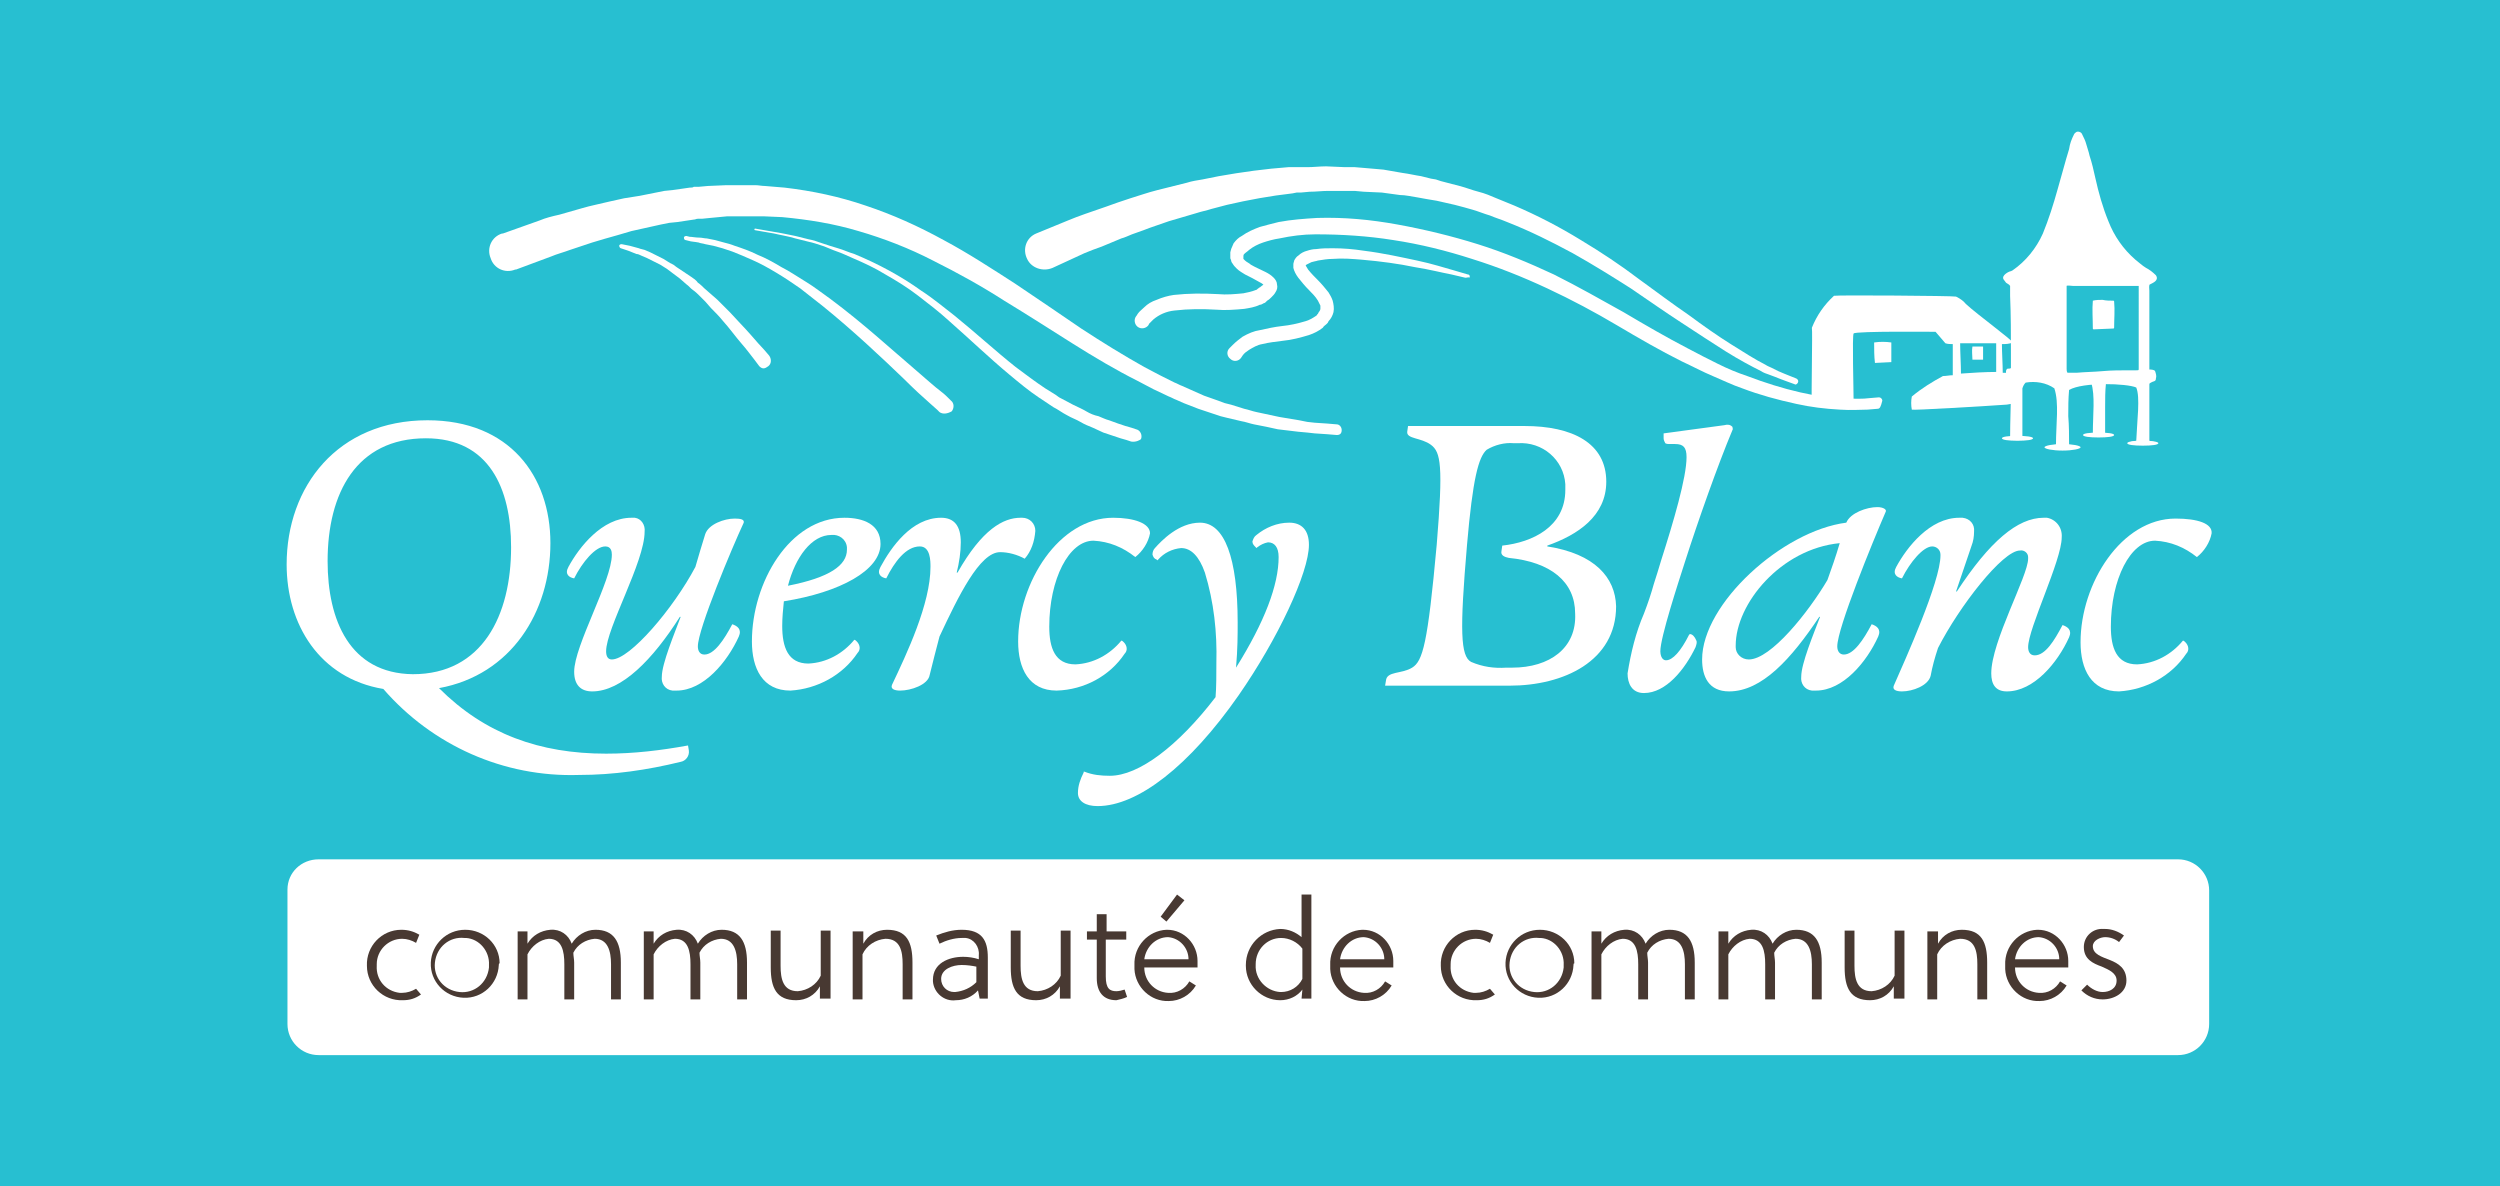 <svg xmlns="http://www.w3.org/2000/svg" xmlns:xlink="http://www.w3.org/1999/xlink" id="Layer_1" x="0px" y="0px" viewBox="0 0 305.2 144.8" style="enable-background:new 0 0 305.2 144.8;" xml:space="preserve"><style type="text/css">	.st0{fill:#27BFD1;}	.st1{fill:#FFFFFF;}	.st2{fill:#483932;}</style><rect y="-2" class="st0" width="305.2" height="148.8"></rect><g id="Groupe_29_1_" transform="translate(-312.106 -350.993)">	<path id="Trac&#xE9;_1_1_" class="st1" d="M438.6,379.5l3.9-1.6l1-0.4l1.1-0.4l2.6-0.9c0.5-0.2,0.9-0.3,1.4-0.5l1.5-0.5  c1-0.3,2.1-0.7,3.3-1l3.6-0.9c0.6-0.2,1.3-0.3,1.9-0.4l2-0.4c2.8-0.5,5.7-0.9,8.5-1.1l0.6,0c0.2,0,0.4,0,0.6,0l1.1,0  c0.8,0,1.5-0.1,2.3-0.1l2.3,0.1l1.2,0l1.2,0.1l2.3,0.2l2.3,0.4c0.8,0.1,1.6,0.3,2.3,0.4l1.2,0.3l0.6,0.1l0.6,0.2l2.3,0.6  c0.8,0.2,1.5,0.5,2.3,0.7s1.5,0.5,2.2,0.8s1.5,0.6,2.2,0.9c2.8,1.2,5.5,2.6,8.1,4.2c2.5,1.5,4.9,3.1,7,4.7c2.2,1.6,4.2,3.1,6.1,4.4  c1.9,1.4,3.6,2.6,5.2,3.6c1.6,1,3,1.9,4.2,2.5c0.3,0.2,0.6,0.3,0.8,0.4l0.8,0.4c0.5,0.2,0.9,0.4,1.2,0.5l1,0.4l0,0  c0.2,0.1,0.3,0.3,0.2,0.5c-0.1,0.2-0.3,0.3-0.4,0.2l-1.1-0.4c-0.3-0.1-0.8-0.3-1.3-0.5l-0.8-0.3c-0.3-0.1-0.6-0.2-0.9-0.4  c-1.2-0.6-2.7-1.4-4.3-2.4c-1.6-1-3.4-2.2-5.4-3.5s-4-2.7-6.2-4.2c-2.2-1.4-4.6-2.9-7.1-4.3c-2.6-1.4-5.2-2.7-8-3.8  c-0.7-0.3-1.4-0.5-2.1-0.8c-0.7-0.2-1.4-0.5-2.1-0.7c-0.7-0.2-1.4-0.4-2.2-0.6l-2.2-0.5l-0.6-0.1l-0.6-0.1l-1.1-0.2  c-0.7-0.1-1.5-0.3-2.2-0.3l-2.2-0.3l-2.2-0.1l-1.1-0.1l-1.1,0l-2.2,0c-0.7,0-1.4,0.1-2.2,0.1l-1.1,0.1c-0.2,0-0.4,0-0.5,0l-0.5,0.1  c-2.7,0.3-5.4,0.8-8,1.4l-1.9,0.5c-0.6,0.2-1.2,0.3-1.8,0.5l-3.4,1c-1.1,0.4-2.1,0.7-3.1,1.1l-1.4,0.5c-0.5,0.2-0.9,0.4-1.3,0.5  l-2.4,1l-1.1,0.4l-1,0.4l-3.9,1.8c-1.2,0.5-2.6,0-3.1-1.1C436.9,381.4,437.4,380,438.6,379.5L438.6,379.5L438.6,379.5L438.6,379.5z  "></path>	<path id="Trac&#xE9;_2_1_" class="st1" d="M541.3,400.9l-1.2,0.1c-0.8,0-2,0.1-3.4,0c-1.8-0.1-3.5-0.3-5.3-0.7  c-2.3-0.5-4.5-1.1-6.6-1.9c-1.2-0.4-2.4-1-3.6-1.5s-2.5-1.2-3.8-1.8c-2.6-1.3-5.2-2.8-7.9-4.4s-5.5-3.1-8.5-4.5  c-3-1.4-6-2.6-9.2-3.6c-3.1-1-6.3-1.8-9.6-2.3c-3.1-0.5-6.3-0.7-9.5-0.7c-1.5,0-3,0.2-4.4,0.5c-0.7,0.1-1.4,0.3-2,0.5  c-0.6,0.2-1.2,0.5-1.7,0.9c-0.2,0.2-0.4,0.3-0.6,0.5c-0.1,0.1-0.1,0.2-0.1,0.3c0,0,0,0.1,0,0.1c0,0,0,0,0,0.1v0v0c0,0,0-0.1,0,0  v0.1c0,0,0,0,0,0c0,0,0,0,0,0l0,0c0.1,0.1,0.1,0.1,0.2,0.2c0.2,0.2,0.5,0.3,0.7,0.5c0.5,0.3,1.2,0.6,1.8,0.9c0.4,0.2,0.7,0.4,1,0.7  c0.2,0.2,0.4,0.5,0.4,0.8c0.1,0.4,0,0.7-0.2,1c-0.1,0.2-0.3,0.4-0.5,0.6c-0.1,0.1-0.3,0.3-0.5,0.4l-0.1,0.1l-0.1,0.1  c-0.1,0.1-0.2,0.1-0.2,0.1c-0.2,0.1-0.3,0.2-0.5,0.2c-0.6,0.3-1.3,0.4-1.9,0.5c-1.1,0.1-2.3,0.2-3.4,0.1c-1.7-0.1-3.4-0.1-5.1,0.1  c-1,0.1-1.9,0.5-2.6,1.1c-0.2,0.2-0.3,0.3-0.5,0.5l-0.1,0.2l0,0c-0.3,0.4-0.9,0.5-1.3,0.2c-0.4-0.3-0.5-0.9-0.2-1.3  c0,0,0.1-0.1,0.2-0.3c0.2-0.3,0.5-0.5,0.8-0.8c0.4-0.4,0.9-0.7,1.5-0.9c0.7-0.3,1.4-0.5,2.1-0.6c1.8-0.2,3.6-0.2,5.4-0.1  c1,0.1,2.1,0,3.1-0.1c0.5-0.1,1-0.2,1.5-0.4c0.1,0,0.2-0.1,0.3-0.2c0.1,0,0.1-0.1,0.1-0.1l0.1,0l0.1-0.1c0.1-0.1,0.3-0.2,0.4-0.3  c0,0,0,0.1,0,0.1c0,0.1,0,0,0,0c-0.2-0.2-0.4-0.3-0.6-0.4c-0.5-0.3-1.1-0.6-1.7-0.9c-0.3-0.2-0.7-0.4-1-0.7  c-0.2-0.2-0.4-0.4-0.5-0.6c-0.1-0.1-0.2-0.3-0.2-0.4c0-0.1-0.1-0.2-0.1-0.3c0-0.1,0-0.1,0-0.2v-0.1c0,0,0-0.1,0-0.1v0l0-0.1  c0-0.1,0-0.1,0-0.2c0-0.1,0.1-0.3,0.1-0.4c0.1-0.2,0.2-0.5,0.3-0.7c0.3-0.4,0.6-0.7,1-0.9c0.7-0.5,1.4-0.8,2.2-1.1  c0.7-0.2,1.5-0.4,2.3-0.6c1.6-0.3,3.1-0.4,4.7-0.5c3.3-0.1,6.5,0.2,9.8,0.8c3.3,0.6,6.6,1.4,9.8,2.4c3.2,1,6.3,2.3,9.3,3.7  c3,1.5,5.8,3.1,8.5,4.6c2.7,1.6,5.3,3.1,7.8,4.4c1.3,0.7,2.5,1.3,3.7,1.9s2.4,1.1,3.6,1.5c2.1,0.8,4.3,1.5,6.5,2  c1.7,0.4,3.4,0.6,5.1,0.7c1.4,0.1,2.6,0.1,3.3,0l1.2-0.1c0.2,0,0.4,0.2,0.4,0.4C541.7,400.7,541.6,400.9,541.3,400.9"></path>	<path id="Trac&#xE9;_3_1_" class="st1" d="M491,384.9l-1.7-0.4c-1.1-0.2-2.6-0.6-4.5-0.9c-1.9-0.4-4.1-0.7-6.4-0.9  c-1.2-0.1-2.4-0.2-3.6-0.1c-0.6,0-1.2,0.1-1.8,0.2c-0.3,0.1-0.5,0.1-0.8,0.2c-0.2,0.1-0.4,0.2-0.6,0.3c0,0-0.1,0.1-0.1,0.1  c0,0,0,0,0,0c0,0,0,0,0,0c0,0,0,0,0,0c0.1,0.2,0.2,0.3,0.3,0.5c0.4,0.5,0.8,0.9,1.2,1.3c0.5,0.5,0.9,1,1.3,1.5  c0.2,0.3,0.4,0.7,0.5,1c0.1,0.4,0.2,0.9,0.1,1.4c-0.1,0.4-0.3,0.8-0.6,1.1l-0.1,0.2c-0.1,0.1-0.1,0.1-0.2,0.2  c-0.1,0.1-0.3,0.2-0.4,0.4c-0.5,0.4-1.1,0.7-1.7,0.9c-1,0.3-2.1,0.6-3.2,0.7c-0.8,0.1-1.7,0.2-2.5,0.4c-0.6,0.1-1.1,0.4-1.6,0.7  c-0.3,0.2-0.6,0.4-0.8,0.7l-0.2,0.3l0,0c-0.3,0.4-0.9,0.5-1.3,0.1c-0.4-0.3-0.5-0.9-0.1-1.3c0,0,0.1-0.1,0.4-0.4  c0.4-0.4,0.8-0.7,1.2-1c0.7-0.4,1.4-0.7,2.1-0.8c0.9-0.2,1.8-0.4,2.7-0.5c1-0.1,1.9-0.3,2.9-0.6c0.4-0.1,0.9-0.4,1.2-0.6  c0.1-0.1,0.2-0.1,0.2-0.2c0,0,0.1-0.1,0.1-0.1l0.1-0.2c0.1-0.1,0.2-0.3,0.2-0.4c0-0.1,0-0.3,0-0.4c-0.1-0.2-0.2-0.4-0.3-0.6  c-0.3-0.5-0.7-0.9-1.1-1.3c-0.5-0.5-0.9-1-1.3-1.5c-0.3-0.4-0.5-0.8-0.6-1.2c0-0.1,0-0.2,0-0.2c0-0.1,0-0.2,0-0.3  c0-0.1,0.1-0.3,0.1-0.4c0.1-0.2,0.3-0.5,0.5-0.6c0.3-0.3,0.7-0.5,1.1-0.6c0.3-0.1,0.7-0.2,1.1-0.2c0.7-0.1,1.3-0.1,2-0.1  c1.3,0,2.5,0.1,3.8,0.3c2.4,0.3,4.6,0.8,6.5,1.2c1.9,0.4,3.4,0.9,4.5,1.2l1.7,0.5c0.2,0,0.3,0.2,0.2,0.4  C491.4,384.8,491.2,384.9,491,384.9L491,384.9L491,384.9z"></path>	<path id="Trac&#xE9;_4_1_" class="st1" d="M396.1,442c-3.3,0.6-6.6,1-10,1c-8.1,0-14.8-2.4-20.4-8c8.8-1.6,13.6-9.3,13.6-17.7  c0-8.2-5-15-15-15c-11,0-17.2,8.1-17.2,17.6c0,7.3,4,13.9,11.8,15.2c6,6.9,14.7,10.8,23.9,10.5c4.2,0,8.3-0.6,12.4-1.6  c0.6-0.1,1.1-0.7,1-1.4c0,0,0,0,0,0L396.1,442z M352.1,419.5c0-8.3,3.5-15,12-15c7.7,0,10.4,6.1,10.4,13.3c0,8.3-3.5,15.5-12,15.5  C354.8,433.2,352.1,426.7,352.1,419.5"></path>	<path id="Trac&#xE9;_5_1_" class="st1" d="M401.8,414.3c-1.3,0-3.2,0.7-3.6,1.9c-0.4,1.3-0.8,2.6-1.2,4c-2.7,5.1-8,11.3-10.2,11.3  c-0.5,0-0.7-0.4-0.7-1c0-2.8,4.7-10.9,4.7-14.6c0.1-0.8-0.4-1.6-1.2-1.7c-0.1,0-0.3,0-0.4,0c-3.6,0-6.4,3.6-7.7,6  c-0.5,0.9,0.1,1.3,0.7,1.4c1-2,2.6-3.9,3.8-3.9c0.7,0,0.8,0.6,0.8,1c0,3.2-4.6,11.1-4.6,14.3c0,1.6,0.8,2.4,2.2,2.4  c3.6,0,7.4-3.9,10.7-9.1h0.1c-0.7,1.9-2.3,5.7-2.3,7.3c-0.1,0.8,0.4,1.6,1.3,1.7c0.2,0,0.3,0,0.5,0c3.3,0,6.2-3.5,7.6-6.6  c0.4-0.9-0.2-1.3-0.8-1.5c-1,1.9-2.2,3.7-3.4,3.7c-0.6,0-0.8-0.5-0.8-1c0-2.1,4.2-12.1,5.6-15.1C403,414.4,402.5,414.3,401.8,414.3  "></path>	<path id="Trac&#xE9;_6_1_" class="st1" d="M419.6,417.4c0-2.4-2.1-3.2-4.4-3.2c-6.7,0-11.3,7.9-11.3,15.1c0,3.3,1.3,6,4.7,6  c3.3-0.2,6.4-1.9,8.2-4.6c0.4-0.4,0.3-1-0.1-1.4c-0.1-0.1-0.2-0.2-0.3-0.2c-1.4,1.7-3.4,2.8-5.6,2.9c-2.5,0-3.2-2-3.2-4.6  c0-1,0.1-2,0.2-3C414.7,423.3,419.6,420.6,419.6,417.4 M413.6,416.3c0.9-0.1,1.8,0.5,1.9,1.5c0,0.1,0,0.2,0,0.3  c0,1.9-2.1,3.4-7.2,4.4C409.2,419,411.2,416.3,413.6,416.3"></path>	<path id="Trac&#xE9;_7_1_" class="st1" d="M438.5,415.8c0-0.9-0.7-1.6-1.6-1.6c-0.1,0-0.1,0-0.2,0c-2.1,0-4.7,1.4-7.7,6.7h-0.1  c0.3-1.2,0.5-2.5,0.5-3.7c0-2-0.8-3-2.4-3c-3.6,0-6.1,3.6-7.4,6c-0.5,0.9,0.1,1.3,0.7,1.4c1-2,2.4-3.9,4.1-3.9  c1.3,0,1.3,1.8,1.3,2.5c0,4.5-2.9,10.6-4.7,14.4c-0.2,0.5,0.3,0.7,1,0.7c1.3,0,3.4-0.7,3.6-1.9c0.4-1.6,0.8-3.2,1.2-4.7  c2.3-4.9,4.9-10.3,7.4-10.3c1,0,2.1,0.3,3,0.8C438,418.3,438.4,417.1,438.5,415.8"></path>	<path id="Trac&#xE9;_8_1_" class="st1" d="M449.4,430.8c0.4-0.4,0.3-1-0.1-1.4c-0.1-0.1-0.2-0.2-0.3-0.2c-1.4,1.7-3.4,2.8-5.6,2.9  c-2.5,0-3.2-2-3.2-4.6c0-5.8,2.4-10.5,5.4-10.5c1.9,0.1,3.6,0.8,5.1,2c0.9-0.7,1.6-1.8,1.8-2.9c0-1.2-1.9-1.9-4.5-1.9  c-6.6,0-11.6,7.9-11.6,15.1c0,3.3,1.3,6,4.7,6C444.5,435.2,447.6,433.5,449.4,430.8"></path>	<path id="Trac&#xE9;_9_1_" class="st1" d="M469.5,414.8c-1.5,0-2.9,0.6-4,1.5c-0.3,0.2-0.4,0.5-0.5,0.8c0,0.3,0.2,0.5,0.4,0.7l0.1,0.1  l0.1-0.1c0.4-0.3,0.8-0.5,1.3-0.6c0.8,0,1.3,0.6,1.3,1.8c0,3.4-1.7,7.9-5.2,13.5c0.2-2.3,0.2-4,0.2-5.5c0-7.9-1.6-12.2-4.6-12.2  c-2.6,0-4.7,2.2-5.5,3.1c-0.2,0.2-0.3,0.5-0.3,0.8c0.1,0.3,0.2,0.5,0.5,0.6l0.1,0.1l0.1-0.1c0.7-0.8,1.7-1.3,2.8-1.4  c1.2,0,2.2,1,2.9,3c1.1,3.6,1.5,7.3,1.4,11c0,1.3,0,3.1-0.1,4.2c-4.6,6-9.4,9.6-12.9,9.6c-1.1,0-2.1-0.1-3.1-0.5l-0.1,0l0,0.1  c-0.4,0.8-0.7,1.6-0.7,2.5c0,1,0.9,1.6,2.4,1.6c4.9,0,11.2-4.9,17.2-13.5c4.8-6.9,8.6-15,8.6-18.4  C471.9,415.7,471,414.8,469.5,414.8"></path>	<path id="Trac&#xE9;_10_1_" class="st1" d="M501,417.7v-0.1c3.7-1.3,7.2-3.6,7.2-7.8c0-4.7-4.1-6.8-10-6.8h-14.2l-0.1,0.7  c-0.1,0.9,1.7,0.7,2.9,1.6s1.5,2.5,0.7,12.2c-1.1,12.1-1.7,14.2-3,15c-1.3,0.8-3.1,0.4-3.2,1.6l-0.1,0.6h15.2c6.6,0,13-3,13-9.7  C509.3,421.5,506.8,418.6,501,417.7 M496.7,432.5h-0.7c-1.5,0.1-2.9-0.1-4.3-0.7c-1.3-0.7-1.4-3.8-0.5-14.3  c0.7-8.1,1.4-10.7,2.4-11.6c1-0.6,2.2-0.9,3.3-0.8h0.5c3-0.2,5.6,2,5.8,5c0,0.2,0,0.5,0,0.7c0,4.5-4,6.4-7.7,6.8l-0.1,0.7  c-0.1,0.5,0.4,0.7,0.9,0.8c5.1,0.5,8.1,2.9,8.1,6.8C504.6,430.1,501.3,432.5,496.7,432.5"></path>	<path id="Trac&#xE9;_11_1_" class="st1" d="M518.4,428.4L518.4,428.4l-0.1,0.1c-1,2-2,3.1-2.8,3.1c-0.6,0-0.7-0.8-0.7-1.1  c0-1.7,2.2-8.4,3-10.9c1.6-5,4-11.8,5.8-16.1c0.1-0.1,0-0.3,0-0.4c-0.3-0.3-0.6-0.3-1-0.2l-7.4,1v0.6c0,0.2,0.1,0.4,0.2,0.6  c0.2,0.1,0.3,0.1,0.5,0.1c0.1,0,0.2,0,0.3,0s0.2,0,0.4,0c1,0,1.4,0.4,1.4,1.6c0,2.5-1.6,7.9-3.1,12.6c-0.3,1-0.6,2-0.9,2.9  c-0.3,1.1-0.7,2.3-1.2,3.6c-1,2.3-1.6,4.8-2,7.3c0,1.2,0.5,2.4,2,2.4c2.7,0,5-2.9,6.3-5.6c0.1-0.3,0.2-0.6,0.1-0.8  C519,428.7,518.7,428.4,518.4,428.4"></path>	<path id="Trac&#xE9;_12_1_" class="st1" d="M541.3,412.9c-1.3,0-3.3,0.7-3.8,1.9c-7.8,1-17.6,9.9-17.6,16.7c0,2.1,0.8,3.9,3.3,3.9  c4,0,7.6-4,11-9.1h0.1c-0.8,2.1-2.3,5.7-2.3,7.3c-0.1,0.8,0.4,1.6,1.3,1.7c0.2,0,0.3,0,0.5,0c3.3,0,6.2-3.5,7.6-6.6  c0.4-0.9-0.2-1.3-0.8-1.5c-1,1.9-2.2,3.7-3.4,3.7c-0.5,0-0.8-0.4-0.8-1c0-2.2,4.3-12.7,5.9-16.4C542.5,413.2,542,412.9,541.3,412.9   M535.2,421.8c-2.3,3.9-6.9,9.7-9.6,9.7c-0.9,0-1.6-0.7-1.6-1.5c0-0.1,0-0.1,0-0.2c0-5.1,5.5-11.8,12.7-12.5  C536.2,419,535.7,420.4,535.2,421.8"></path>	<path id="Trac&#xE9;_13_1_" class="st1" d="M563.9,427.3c-1,1.9-2.1,3.7-3.4,3.7c-0.6,0-0.8-0.5-0.8-1c0-2.3,4.1-10.6,4.1-13.4  c0.1-1.2-0.7-2.2-1.8-2.4c-0.1,0-0.2,0-0.4,0c-3.2,0-6.6,2.9-10.6,9h-0.1l1.9-5.6c0.2-0.5,0.3-1.1,0.3-1.7c0.1-0.9-0.5-1.6-1.4-1.7  c-0.1,0-0.3,0-0.4,0c-3.6,0-6.4,3.6-7.7,6c-0.5,0.9,0.1,1.3,0.7,1.4c1-2,2.6-3.9,3.7-3.9c0.5,0,1,0.4,1,1c0,0,0,0.1,0,0.1  c0,3.2-4.3,12.7-5.7,15.9c-0.2,0.5,0.3,0.7,1,0.7c1.3,0,3.2-0.7,3.5-1.9c0.2-1.1,0.5-2.2,0.9-3.4c2.6-5.1,7.9-11.9,10-11.9  c0.5-0.1,1,0.3,1,0.8c0,0.1,0,0.1,0,0.2c0,2.1-4.5,10.1-4.5,14c0,1.3,0.5,2.2,1.9,2.2c3.3,0,6.2-3.5,7.6-6.6  C565.1,427.9,564.5,427.5,563.9,427.3"></path>	<path id="Trac&#xE9;_14_1_" class="st1" d="M577.7,414.3c-6.6,0-11.6,7.9-11.6,15.1c0,3.3,1.3,6,4.7,6c3.3-0.2,6.4-1.9,8.2-4.6  c0.4-0.4,0.3-1-0.1-1.4c-0.1-0.1-0.2-0.2-0.3-0.2c-1.4,1.7-3.4,2.8-5.6,2.9c-2.5,0-3.2-2-3.2-4.6c0-5.8,2.4-10.5,5.4-10.5  c1.9,0.1,3.6,0.8,5.1,2c0.9-0.7,1.6-1.8,1.8-2.9C582.2,414.9,580.4,414.3,577.7,414.3"></path>	<path id="Trac&#xE9;_15_1_" class="st1" d="M543,392.8c0,0.8,0,2.4,0,2.4l-2,0.1c-0.1-0.8-0.1-1.7-0.1-2.5  C541.6,392.7,542.3,392.7,543,392.8"></path>	<path id="Trac&#xE9;_16_1_" class="st1" d="M554.2,394.9l-0.5,0l-0.8,0c0-0.5-0.1-1.1,0-1.6c0.4,0,0.9,0,1.3,0"></path>	<path id="Trac&#xE9;_17_1_" class="st1" d="M533.3,400c1.7,0.3,3.4,0.6,5.1,0.7c0.9,0,1.9-0.1,2.8-0.3c0-0.1-2.8,0.1-2.8,0.1  c0-1.9-0.2-8.6,0-8.8c0.3-0.3,10-0.2,10-0.2c0.4,0.5,0.8,0.9,1.2,1.4c0.3,0.1,0.6,0.1,0.9,0.1c0,1.1,0,2.7,0,3.8  c-0.4,0-0.8,0.1-1.2,0.1c-1.3,0.7-2.6,1.5-3.8,2.5c-0.1,0.5-0.1,1.1,0,1.6c0.1,0.1,8.6-0.4,11.4-0.6c0.3,0,0.6-0.1,0.7-0.1  c0.1,0,0.1,0,0.2,0c0.1-1.2,0.1-2.4,0-3.6c0-0.1,0-0.1,0-0.2c-0.4,0-0.8,0-1.2,0c0-1-0.1-2.5-0.1-3.5c0.4,0,0.9,0,1.3-0.2  c0.1-0.2-4.3-3.4-5.7-4.7c-0.3-0.4-0.8-0.7-1.2-0.9c-0.4-0.1-14.4-0.2-14.9-0.1c-1.2,1.1-2.1,2.4-2.7,3.9  C533.4,391.4,533.2,399.9,533.3,400 M551.4,392.9c0.9,0,2,0,3.1,0c0.5,0,0.9,0,1.3,0c0,1,0,2.2,0,3.2c0,0.1,0,0.2,0,0.3  c-1.3,0-3,0.1-4.3,0.2C551.5,395.5,551.4,393.9,551.4,392.9"></path>	<path id="Trac&#xE9;_18_1_" class="st1" d="M535.9,388.4c-0.9,0.8-1.6,1.8-2.2,2.9c0,0.4-0.2,8.4-0.1,8.5c1.3,0.3,2.7,0.4,4.1,0.5  c0.1-0.1-0.2-8.3,0-8.5C538,391.6,536.3,388.3,535.9,388.4"></path>	<path id="Trac&#xE9;_19_1_" class="st1" d="M558.2,396.6c-0.1-0.1-8.7,0.3-8.9,0.5c-1.2,0.6-2.3,1.4-3.2,2.3c0,0.5,0,1,0,1.5  c0.1,0.1,12-0.6,12.2-0.8C558.4,399,558.3,397.8,558.2,396.6"></path>	<path id="Trac&#xE9;_20_1_" class="st1" d="M566.1,405.6c0,0.2-1,0.4-2.2,0.4c-1.2,0-2.2-0.2-2.2-0.4c0-0.2,1-0.4,2.2-0.4  C565.1,405.2,566.1,405.4,566.1,405.6"></path>	<rect id="Rectangle_13_1_" x="558" y="385.3" class="st1" width="5.8" height="11.6"></rect>	<path id="Trac&#xE9;_21_1_" class="st1" d="M556.7,385.1c0.1,0.1,0.2,0.3,0.3,0.4c0.1,0.1,0.4,0.2,0.5,0.4c0,0.4,0,0.8,0,1.2  c0.1,2.3,0.1,4.7,0.1,7c0,0.6,0,1.2,0,1.8c0,0.1-0.3,0.1-0.4,0.1c-0.1,0-0.2,0.2-0.2,0.3c0,0.4,0,0.8,0,1.2  c0.1,0.1,0.6,0.3,0.6,0.4c0,0.4,0,0,0,0.5c0,2-0.1,4-0.1,6c0,0-0.9,0.1-0.9,0.1c1.2,0.3,2.4,0.3,3.6,0c0,0-1.2,0-1.2-0.1  c0-0.5,0-1,0-1.6c0-0.6,0-1.3,0-1.9c0-0.6,0-1,0-1.7c0-0.3,0-0.4,0-0.8c0.1-0.3,0.2-0.5,0.4-0.7c1.2-0.2,2.5,0,3.5,0.7  c0.6,1.8,0.2,4.3,0.2,6.9c0,0-0.9,0.2-0.9,0.2c1.1,0.1,2.2,0.1,3.4,0c0,0-0.9-0.1-0.9-0.1c0-1.2,0-2.4-0.1-3.6c0-1.1,0-2.1,0.1-3.2  c1.7-1,7.1-0.8,8.2-0.3c0.5,1.2,0.1,4,0,6.5c0,0-0.7,0.1-0.7,0.1c1,0.2,2,0.3,3.1,0.1c0,0-0.8-0.2-0.8-0.2c0-1.8,0-3.7,0-5.5  c0-0.5,0-0.9,0-1.4c0-0.2,0,0.3,0,0.1c0-0.2,0-0.2,0.2-0.3c0.3-0.2,0.6-0.1,0.6-0.5c0.1-0.3,0-0.6-0.1-0.9  c-0.1-0.2-0.6-0.2-0.7-0.2v-9.6c0-0.2-0.1-0.8,0.1-0.8c0.4-0.2,1.1-0.5,0.7-1.1c-0.4-0.4-0.8-0.7-1.2-0.9c-0.5-0.3-0.9-0.7-1.3-1  c-1.5-1.3-2.6-2.9-3.3-4.7c-0.7-1.7-1.2-3.5-1.6-5.3c-0.2-0.9-0.4-1.8-0.7-2.7c-0.1-0.5-0.3-1-0.4-1.4c-0.1-0.4-0.3-0.8-0.5-1.2  c-0.1-0.3-0.5-0.4-0.7-0.3c-0.1,0.1-0.2,0.1-0.3,0.3c-0.3,0.6-0.5,1.1-0.6,1.8c-0.5,1.6-0.9,3.2-1.4,4.9c-0.5,1.8-1.1,3.7-1.8,5.4  c-0.8,1.8-2.1,3.4-3.7,4.5l-0.2,0.1C557.4,384.1,556.4,384.6,556.7,385.1 M559,389c0-0.6,0-1.3,0-1.9c0-0.2,0-0.5,0-0.7  c0-0.1,0-0.3,0-0.4c0-0.2,0.3-0.1,0.4-0.1l3.8,0c0.1,2.1,0.1,4.2,0.1,6.3c0,1.1,0,2.3,0,3.4c0,0.2,0,0.5,0,0.7c0,0.4-0.7,0.2-1,0.2  c-0.9,0-1.8-0.1-2.7-0.1c-0.2,0-0.3-0.1-0.5-0.1C559.1,393.8,559,391.4,559,389 M564.5,396.5c-0.1-0.2-0.1-0.3-0.1-0.5  c0-0.1,0-0.3,0-0.4c0-0.3,0-0.6,0-0.9c0-0.7,0-1.5,0-2.2c0-1.5,0-3,0-4.5c0-0.6,0-1.1,0-1.7v-0.4c0-0.1,0.7,0,0.8,0h1.6  c2.1,0,4.3,0,6.4,0V396c0,0.2,0,0.2-0.3,0.2l-0.8,0c-1.1,0-2.2,0-3.3,0.1c-1.1,0.1-2.1,0.1-3.2,0.2  C565.3,396.5,564.9,396.5,564.5,396.5 M561.1,397.7l-0.1,0L561.1,397.7"></path>	<path id="Trac&#xE9;_22_1_" class="st1" d="M567.6,387.7c0.4-0.1,0.8-0.1,1.2-0.1c0.4,0.1,0.9,0.1,1.3,0.1h0c0,0,0.1,0,0.1,0.1  c0.1,1.1,0,2.1,0,3.2c0,0,0,0.1-0.1,0.1c0,0,0,0,0,0l-2.4,0.1c0,0-0.1,0-0.1-0.1C567.6,389.9,567.5,388.8,567.6,387.7  C567.6,387.7,567.6,387.7,567.6,387.7"></path>	<path id="Trac&#xE9;_23_1_" class="st1" d="M560.3,404.5c0,0.2-0.8,0.3-1.9,0.3s-1.9-0.1-1.9-0.3s0.8-0.3,1.9-0.3  C559.4,404.2,560.3,404.3,560.3,404.5"></path>	<path id="Trac&#xE9;_24_1_" class="st1" d="M575.6,405.1c0,0.2-0.8,0.3-1.9,0.3s-1.9-0.1-1.9-0.3s0.8-0.3,1.9-0.3  C574.7,404.8,575.6,404.9,575.6,405.1"></path>	<path id="Trac&#xE9;_25_1_" class="st1" d="M570.2,404.1c0,0.2-0.8,0.3-1.9,0.3s-1.9-0.1-1.9-0.3s0.8-0.3,1.9-0.3  C569.4,403.8,570.2,403.9,570.2,404.1"></path>	<path id="Trac&#xE9;_26_1_" class="st1" d="M567.4,397.7c0.5,1.6,0.2,3.9,0.2,6.2c0,0-0.8,0.1-0.8,0.2c1,0.1,2,0.1,3.1,0  c0,0-0.8-0.1-0.8-0.1c0-1.1,0-2.2,0-3.3c0-1,0-1.9,0.1-2.9 M565.7,396.9l-0.1,0L565.7,396.9"></path>	<path id="Trac&#xE9;_27_1_" class="st1" d="M568.4,377.2c0.9,2.3,2.3,4.4,4.2,6.1c0.4,0.3,2,0.8,1.7,1.4c-0.3,0.5-6.4,0.3-10.2,0.1  c1-3.1,1.5-6.3,1.7-9.5c0.1-1.7,0.3-7.4,0.3-7.4C566.8,367.9,567.4,374.4,568.4,377.2"></path>	<path id="Trac&#xE9;_28_1_" class="st1" d="M450.2,404.9l-0.6-0.2l-0.7-0.2c-0.3-0.1-0.6-0.2-0.9-0.3l-1.2-0.4  c-0.4-0.2-0.9-0.4-1.3-0.6c-0.5-0.2-1-0.4-1.5-0.7c-0.5-0.3-1.1-0.5-1.6-0.8c-0.6-0.3-1.1-0.7-1.7-1c-0.6-0.4-1.2-0.8-1.8-1.2  c-1.2-0.8-2.4-1.8-3.6-2.8c-2.4-2-4.8-4.3-7.3-6.5c-1.2-1.1-2.5-2.1-3.8-3.1c-1.3-1-2.6-1.8-4-2.6c-1.3-0.8-2.6-1.4-4-2  c-0.7-0.3-1.3-0.6-1.9-0.8c-0.6-0.2-1.2-0.5-1.8-0.7c-0.6-0.2-1.2-0.4-1.7-0.5l-1.6-0.4c-1-0.3-1.8-0.4-2.6-0.6l-2.3-0.4l0,0  c-0.1,0-0.1-0.1-0.1-0.1c0,0,0,0,0,0c0-0.1,0.1-0.1,0.1-0.1l2.3,0.4c0.7,0.1,1.6,0.3,2.6,0.5l1.6,0.4c0.6,0.1,1.1,0.3,1.7,0.5  c0.6,0.2,1.2,0.4,1.9,0.6s1.3,0.5,2,0.7c2.9,1.2,5.7,2.7,8.2,4.5c1.4,0.9,2.7,2,4,3c2.6,2.1,5.1,4.4,7.5,6.3  c1.2,0.9,2.4,1.8,3.6,2.6c0.6,0.4,1.2,0.7,1.7,1.1c0.6,0.3,1.1,0.6,1.7,0.9c0.6,0.3,1.1,0.5,1.6,0.8s1,0.5,1.5,0.6  c0.5,0.2,0.9,0.4,1.3,0.5l1.1,0.4c0.3,0.1,0.6,0.2,0.9,0.3l0.7,0.2l0.6,0.2c0.5,0.1,0.8,0.7,0.6,1.2  C451.3,404.7,450.8,405,450.2,404.9L450.2,404.9"></path>	<path id="Trac&#xE9;_29_1_" class="st1" d="M426.8,401.3l-0.3-0.3l-0.9-0.8c-0.8-0.7-1.9-1.7-3.2-3c-2.6-2.5-6.1-5.8-9.8-8.8  c-0.9-0.7-1.9-1.5-2.8-2.2c-1-0.7-1.9-1.3-2.9-1.9c-1-0.6-1.9-1.1-2.8-1.5c-0.9-0.4-1.8-0.8-2.6-1.1l-1.2-0.4l-1.1-0.3l-1-0.2  c-0.3-0.1-0.6-0.1-0.8-0.2c-0.5-0.1-0.9-0.1-1.2-0.2l-0.4-0.1h0c-0.1,0-0.2-0.1-0.2-0.3c0-0.1,0.1-0.2,0.3-0.2l0,0l0.4,0.1  c0.3,0,0.7,0.1,1.2,0.1c0.3,0,0.6,0.1,0.9,0.1l1,0.2l1.1,0.3c0.4,0.1,0.8,0.2,1.3,0.4c0.9,0.3,1.8,0.6,2.8,1.1  c1,0.4,1.9,0.9,2.9,1.5c1,0.5,2,1.2,3,1.8c1,0.6,2,1.4,3,2.1c3.9,2.9,7.5,6.2,10.2,8.5c1.4,1.2,2.5,2.2,3.3,2.8  c0.4,0.3,0.7,0.6,0.9,0.8l0.3,0.3c0.4,0.3,0.4,0.9,0.1,1.3C427.8,401.5,427.2,401.6,426.8,401.3L426.8,401.3"></path>	<path id="Trac&#xE9;_30_1_" class="st1" d="M404.8,395.7l-0.6-0.8c-0.4-0.5-0.9-1.2-1.6-2s-1.4-1.8-2.3-2.8c-0.4-0.5-0.9-1-1.4-1.5  l-0.7-0.8l-0.7-0.7c-0.2-0.2-0.5-0.5-0.8-0.7c-0.3-0.2-0.5-0.5-0.8-0.7l-0.8-0.7c-0.3-0.2-0.5-0.4-0.8-0.6l-0.4-0.3l-0.4-0.3  l-0.8-0.5l-0.8-0.4l-0.4-0.2l-0.4-0.2l-0.7-0.3c-0.2-0.1-0.4-0.2-0.6-0.2c-0.3-0.1-0.7-0.3-1-0.4l-0.9-0.3l0,0  c-0.1,0-0.2-0.2-0.2-0.3c0-0.1,0.1-0.2,0.3-0.2l1,0.2c0.4,0.1,0.7,0.2,1.1,0.3c0.2,0.1,0.4,0.1,0.7,0.2l0.7,0.3l0.4,0.2l0.4,0.2  l0.8,0.4l0.8,0.5l0.4,0.2l0.4,0.3c0.3,0.2,0.6,0.4,0.9,0.6l0.9,0.6c0.3,0.2,0.6,0.4,0.8,0.7c0.3,0.2,0.6,0.5,0.8,0.7l0.8,0.7  l0.8,0.7c0.5,0.5,1,1,1.5,1.5c0.9,1,1.8,1.9,2.5,2.7c0.7,0.8,1.3,1.5,1.7,1.9l0.6,0.7c0.3,0.4,0.3,1-0.1,1.3  S405.2,396.1,404.8,395.7L404.8,395.7"></path>	<path id="Trac&#xE9;_31_1_" class="st1" d="M475.3,404.1l-1.2-0.1l-1.5-0.1l-0.9-0.1l-1.1-0.1l-2.5-0.3c-0.9-0.2-1.8-0.4-2.9-0.6  c-0.5-0.1-1-0.3-1.6-0.4l-1.7-0.4l-0.4-0.1l-0.4-0.1l-0.9-0.3l-1.8-0.6l-1.8-0.7l-0.9-0.4c-0.3-0.1-0.6-0.3-0.9-0.4l-1.9-0.9  l-1.9-1c-2.6-1.3-5.3-2.9-8-4.6c-2.7-1.7-5.5-3.5-8.3-5.2c-2.8-1.8-5.7-3.4-8.7-4.9c-2.9-1.5-6-2.7-9.1-3.6c-3-0.9-6.1-1.4-9.3-1.7  l-2.3-0.1c-0.4,0-0.7,0-1.1,0l-1.1,0l-2.2,0l-2.1,0.2l-1,0.1l-0.5,0c-0.2,0-0.3,0.1-0.5,0.1l-2,0.3l-1,0.1l-0.5,0.1l-0.5,0.1  l-1.8,0.4l-1.8,0.4l-1.7,0.5c-1.1,0.3-2.1,0.6-3.1,0.9l-2.7,0.9c-0.8,0.3-1.6,0.5-2.3,0.8l-4.3,1.6l-0.1,0c-1.2,0.5-2.6-0.1-3-1.4  c-0.5-1.2,0.1-2.6,1.4-3l0.1,0l4.5-1.6c0.7-0.3,1.5-0.5,2.4-0.7l2.8-0.8c1-0.3,2.1-0.5,3.3-0.8l1.8-0.4l1.9-0.3l2-0.4l0.5-0.1  l0.5-0.1l1-0.1l2.1-0.3c0.2,0,0.4,0,0.5-0.1l0.6,0l1.1-0.1l2.3-0.1l2.3,0l1.2,0c0.4,0,0.8,0.1,1.2,0.1l2.4,0.2  c3.4,0.4,6.7,1.1,9.9,2.2c3.3,1.1,6.4,2.5,9.5,4.2c3,1.6,5.9,3.5,8.7,5.3c2.8,1.9,5.5,3.7,8.1,5.5c2.6,1.7,5.2,3.3,7.7,4.7l1.9,1  l1.8,0.9c0.3,0.1,0.6,0.3,0.9,0.4l0.9,0.4l1.8,0.8l1.7,0.6l0.8,0.3l0.4,0.1l0.4,0.1l1.6,0.5c0.5,0.1,1,0.3,1.5,0.4l2.8,0.6l2.4,0.4  l1,0.2l0.9,0.1l1.5,0.1l1.2,0.1c0.3,0,0.6,0.3,0.6,0.7C475.9,403.9,475.7,404.1,475.3,404.1"></path>	<path id="Rectangle_14_1_" class="st1" d="M351,455.9h227c2.1,0,3.8,1.7,3.8,3.8V476c0,2.1-1.7,3.8-3.8,3.8H351  c-2.1,0-3.8-1.7-3.8-3.8v-16.4C347.2,457.5,348.9,455.9,351,455.9z"></path>	<path id="Trac&#xE9;_32_1_" class="st2" d="M363.5,472.4c-0.7,0.5-1.4,0.7-2.2,0.7c-2.4,0.1-4.4-1.8-4.4-4.2c-0.1-2.4,1.8-4.4,4.2-4.4  c0.8,0,1.5,0.2,2.2,0.6l-0.4,1c-0.5-0.3-1.1-0.5-1.7-0.5c-1.7,0-3.1,1.4-3.1,3.1c0,0.1,0,0.1,0,0.2c-0.1,1.7,1.1,3.1,2.8,3.3  c0.1,0,0.2,0,0.3,0c0.6,0,1.2-0.2,1.7-0.5L363.5,472.4z"></path>	<path id="Trac&#xE9;_33_1_" class="st2" d="M373,468.8c-0.1,2.3-2,4.1-4.3,4c-2.3-0.1-4.1-2-4-4.3c0.1-2.2,1.9-4,4.2-4  c2.3,0,4.2,1.8,4.2,4.1C373,468.6,373,468.7,373,468.8 M368.8,465.5c-1.8-0.2-3.4,1.1-3.6,3c-0.2,1.8,1.1,3.4,3,3.6  c1.8,0.2,3.4-1.1,3.6-3c0-0.1,0-0.2,0-0.3c0.1-1.7-1.2-3.2-2.8-3.3C368.9,465.5,368.9,465.5,368.8,465.5"></path>	<path id="Trac&#xE9;_34_1_" class="st2" d="M376.5,464.7v1.5c0.6-1,1.6-1.6,2.8-1.7c1.2-0.1,2.2,0.6,2.6,1.7c0.6-1,1.7-1.7,2.9-1.7  c2.2,0,3.1,1.4,3.1,4v4.5h-1.2v-4.3c0-1.6-0.4-3.1-2-3.1c-1.1,0.1-2.1,0.7-2.6,1.7c0,0.4,0.1,0.8,0.1,1.2v4.5H381v-4.3  c0-1.6-0.3-3.1-1.9-3.1c-1.1,0.1-2.1,0.9-2.6,1.9v5.5h-1.2v-8.3L376.5,464.7z"></path>	<path id="Trac&#xE9;_35_1_" class="st2" d="M391.9,464.7v1.5c0.6-1,1.6-1.6,2.8-1.7c1.2-0.1,2.2,0.6,2.6,1.7c0.6-1,1.7-1.7,2.9-1.7  c2.2,0,3.1,1.4,3.1,4v4.5h-1.2v-4.3c0-1.6-0.4-3.1-2-3.1c-1.1,0.1-2.1,0.7-2.6,1.7c0,0.4,0.1,0.8,0.1,1.2v4.5h-1.2v-4.3  c0-1.6-0.3-3.1-1.9-3.1c-1.1,0.1-2.1,0.9-2.6,1.9v5.5h-1.2v-8.3L391.9,464.7z"></path>	<path id="Trac&#xE9;_36_1_" class="st2" d="M412.2,472.9v-1.5c-0.6,1.1-1.7,1.7-2.9,1.7c-2.4,0-3.1-1.5-3.1-4v-4.5h1.2v4.3  c0,1.6,0.3,3.1,2.1,3.1c1.2-0.1,2.3-0.8,2.8-1.9v-5.5h1.2v8.3L412.2,472.9z"></path>	<path id="Trac&#xE9;_37_1_" class="st2" d="M417.5,464.7v1.5c0.6-1.1,1.7-1.7,2.9-1.7c2.4,0,3.1,1.5,3.1,4v4.5h-1.2v-4.3  c0-1.6-0.3-3.1-2.1-3.1c-1.2,0.1-2.3,0.8-2.8,1.9v5.5h-1.2v-8.3L417.5,464.7z"></path>	<path id="Trac&#xE9;_38_1_" class="st2" d="M431.5,471.9c-0.7,0.8-1.7,1.2-2.7,1.2c-1.4,0.2-2.7-0.9-2.8-2.3c0-0.1,0-0.1,0-0.2  c0-2,1.9-2.8,3.7-2.8c0.6,0,1.3,0.1,1.9,0.3v-0.5c0.1-1-0.6-2-1.6-2.1c-0.2,0-0.3,0-0.5,0c-0.9,0-1.9,0.3-2.7,0.7l-0.4-1  c1-0.4,2-0.7,3.1-0.7c2.5,0,3.2,1.3,3.2,3.4v5h-1L431.5,471.9z M429.5,468.8c-1.1,0-2.5,0.5-2.5,1.7c0,0.9,0.7,1.6,1.6,1.6  c0,0,0.1,0,0.1,0c1-0.1,1.9-0.5,2.6-1.2V469C430.8,468.9,430.2,468.8,429.5,468.8"></path>	<path id="Trac&#xE9;_39_1_" class="st2" d="M441.5,472.9v-1.5c-0.6,1.1-1.7,1.7-2.9,1.7c-2.4,0-3.1-1.5-3.1-4v-4.5h1.2v4.3  c0,1.6,0.3,3.1,2.1,3.1c1.2-0.1,2.3-0.8,2.8-1.9v-5.5h1.2v8.3L441.5,472.9z"></path>	<path id="Trac&#xE9;_40_1_" class="st2" d="M447.1,465.7v4.5c0,1.5,0.5,1.8,1.3,1.8c0.3,0,0.7-0.1,1-0.2l0.3,0.9  c-0.4,0.2-0.9,0.3-1.3,0.4c-1.6,0-2.4-1-2.4-2.7v-4.7h-1.2v-1h1.2v-2.1h1.2v2.1h2.4v1L447.1,465.7z"></path>	<path id="Trac&#xE9;_41_1_" class="st2" d="M451.8,469.1c0,1.7,1.3,3,2.9,3.1c1.1,0.1,2.1-0.5,2.6-1.4l0.8,0.5c-0.7,1.2-2,1.9-3.3,1.9  c-2.2,0.1-4.1-1.7-4.2-3.9c0-0.2,0-0.3,0-0.5c-0.1-2.3,1.7-4.2,3.9-4.3c0,0,0.1,0,0.1,0c2.1,0,3.7,1.8,3.7,3.8c0,0,0,0,0,0  c0,0.3,0,0.6,0,0.8L451.8,469.1z M454.7,465.4c-1.5,0-2.7,1.2-2.9,2.7h5.4C457.2,466.7,456.1,465.5,454.7,465.4 M454.5,463.5  l-0.7-0.6l2-2.7l0.9,0.7L454.5,463.5z"></path>	<path id="Trac&#xE9;_42_1_" class="st2" d="M471.1,471.8c-0.6,0.8-1.6,1.3-2.7,1.3c-2.3,0-4.2-1.9-4.2-4.2c0,0,0-0.1,0-0.1  c0-2.4,1.9-4.3,4.2-4.4c0,0,0,0,0,0c1,0,1.9,0.4,2.6,1v-5.2h1.2v12.7H471L471.1,471.8z M471.1,466.8c-0.6-0.8-1.6-1.3-2.6-1.3  c-1.7,0-3.1,1.4-3.1,3.2c0,0,0,0,0,0.1c-0.1,1.7,1.3,3.2,3,3.3c0,0,0,0,0.1,0c1.1,0,2.1-0.6,2.6-1.6V466.8z"></path>	<path id="Trac&#xE9;_43_1_" class="st2" d="M475.7,469.1c0,1.7,1.3,3,2.9,3.1c1.1,0.1,2.1-0.5,2.6-1.4l0.8,0.5c-0.7,1.2-2,1.9-3.3,1.9  c-2.2,0.1-4.1-1.7-4.2-3.9c0-0.2,0-0.3,0-0.5c-0.1-2.3,1.7-4.2,3.9-4.3c0,0,0.1,0,0.1,0c2.1,0,3.7,1.8,3.7,3.8c0,0,0,0,0,0  c0,0.3,0,0.6,0,0.8L475.7,469.1z M478.6,465.4c-1.5,0-2.7,1.2-2.9,2.7h5.4C481.1,466.7,480,465.5,478.6,465.4"></path>	<path id="Trac&#xE9;_44_1_" class="st2" d="M494.6,472.4c-0.7,0.5-1.4,0.7-2.2,0.7c-2.4,0.1-4.4-1.8-4.4-4.2c-0.1-2.4,1.8-4.4,4.2-4.4  c0.8,0,1.5,0.2,2.2,0.6l-0.4,1c-0.5-0.3-1.1-0.5-1.7-0.5c-1.7,0-3.1,1.4-3.1,3.1c0,0.1,0,0.1,0,0.2c-0.1,1.7,1.1,3.1,2.8,3.3  c0.1,0,0.2,0,0.3,0c0.6,0,1.2-0.2,1.7-0.5L494.6,472.4z"></path>	<path id="Trac&#xE9;_45_1_" class="st2" d="M504.2,468.8c-0.1,2.3-2,4.1-4.3,4c-2.3-0.1-4.1-2-4-4.3c0.1-2.2,1.9-4,4.2-4  c2.3,0,4.2,1.8,4.2,4.1C504.2,468.6,504.2,468.7,504.2,468.8 M500,465.5c-1.8-0.2-3.4,1.1-3.6,3c-0.2,1.8,1.1,3.4,3,3.6  c1.8,0.2,3.4-1.1,3.6-3c0-0.1,0-0.2,0-0.3c0.1-1.7-1.2-3.2-2.8-3.3C500.1,465.5,500,465.5,500,465.5"></path>	<path id="Trac&#xE9;_46_1_" class="st2" d="M507.6,464.7v1.5c0.6-1,1.6-1.6,2.8-1.7c1.2-0.1,2.2,0.6,2.6,1.7c0.6-1,1.7-1.7,2.9-1.7  c2.2,0,3.1,1.4,3.1,4v4.5h-1.2v-4.3c0-1.6-0.4-3.1-2-3.1c-1.1,0.1-2.1,0.7-2.6,1.7c0,0.4,0.1,0.8,0.1,1.2v4.5h-1.2v-4.3  c0-1.6-0.3-3.1-1.9-3.1c-1.1,0.1-2.1,0.9-2.6,1.9v5.5h-1.2v-8.3L507.6,464.7z"></path>	<path id="Trac&#xE9;_47_1_" class="st2" d="M523.1,464.7v1.5c0.6-1,1.6-1.6,2.8-1.7c1.2-0.1,2.2,0.6,2.6,1.7c0.6-1,1.7-1.7,2.9-1.7  c2.2,0,3.1,1.4,3.1,4v4.5h-1.2v-4.3c0-1.6-0.4-3.1-2-3.1c-1.1,0.1-2.1,0.7-2.6,1.7c0,0.4,0.1,0.8,0.1,1.2v4.5h-1.2v-4.3  c0-1.6-0.3-3.1-1.9-3.1c-1.1,0.1-2.1,0.9-2.6,1.9v5.5h-1.2v-8.3L523.1,464.7z"></path>	<path id="Trac&#xE9;_48_1_" class="st2" d="M543.3,472.9v-1.5c-0.6,1.1-1.7,1.7-2.9,1.7c-2.4,0-3.1-1.5-3.1-4v-4.5h1.2v4.3  c0,1.6,0.3,3.1,2.1,3.1c1.2-0.1,2.3-0.8,2.8-1.9v-5.5h1.2v8.3L543.3,472.9z"></path>	<path id="Trac&#xE9;_49_1_" class="st2" d="M548.7,464.7v1.5c0.6-1.1,1.7-1.7,2.9-1.7c2.4,0,3.1,1.5,3.1,4v4.5h-1.2v-4.3  c0-1.6-0.3-3.1-2.1-3.1c-1.2,0.1-2.3,0.8-2.8,1.9v5.5h-1.2v-8.3L548.7,464.7z"></path>	<path id="Trac&#xE9;_50_1_" class="st2" d="M558.1,469.1c0,1.7,1.3,3,2.9,3.1c1.1,0.1,2.1-0.5,2.6-1.4l0.8,0.5c-0.7,1.2-2,1.9-3.3,1.9  c-2.2,0.1-4.1-1.7-4.2-3.9c0-0.2,0-0.3,0-0.5c-0.1-2.3,1.7-4.2,3.9-4.3c0,0,0.1,0,0.1,0c2.1,0,3.7,1.8,3.7,3.8c0,0,0,0,0,0  c0,0.3,0,0.6,0,0.8L558.1,469.1z M561,465.4c-1.5,0-2.7,1.2-2.9,2.7h5.4C563.5,466.7,562.4,465.5,561,465.4"></path>	<path id="Trac&#xE9;_51_1_" class="st2" d="M570.8,466c-0.5-0.4-1.1-0.6-1.7-0.6c-0.6,0-1.5,0.4-1.5,1.1c0,1,1.1,1.3,2.1,1.7  c1,0.4,2,1,2,2.5c0,1.5-1.5,2.3-2.9,2.3c-1,0-1.9-0.4-2.6-1.1l0.7-0.7c0.5,0.5,1.2,0.9,1.9,0.9c0.8,0,1.7-0.4,1.7-1.4  c0-0.9-0.9-1.3-1.8-1.7c-1.1-0.4-2.2-0.9-2.2-2.4c0-1.3,1.1-2.3,2.4-2.2c0.1,0,0.1,0,0.2,0c0.8,0,1.6,0.3,2.3,0.8L570.8,466z"></path></g></svg>
